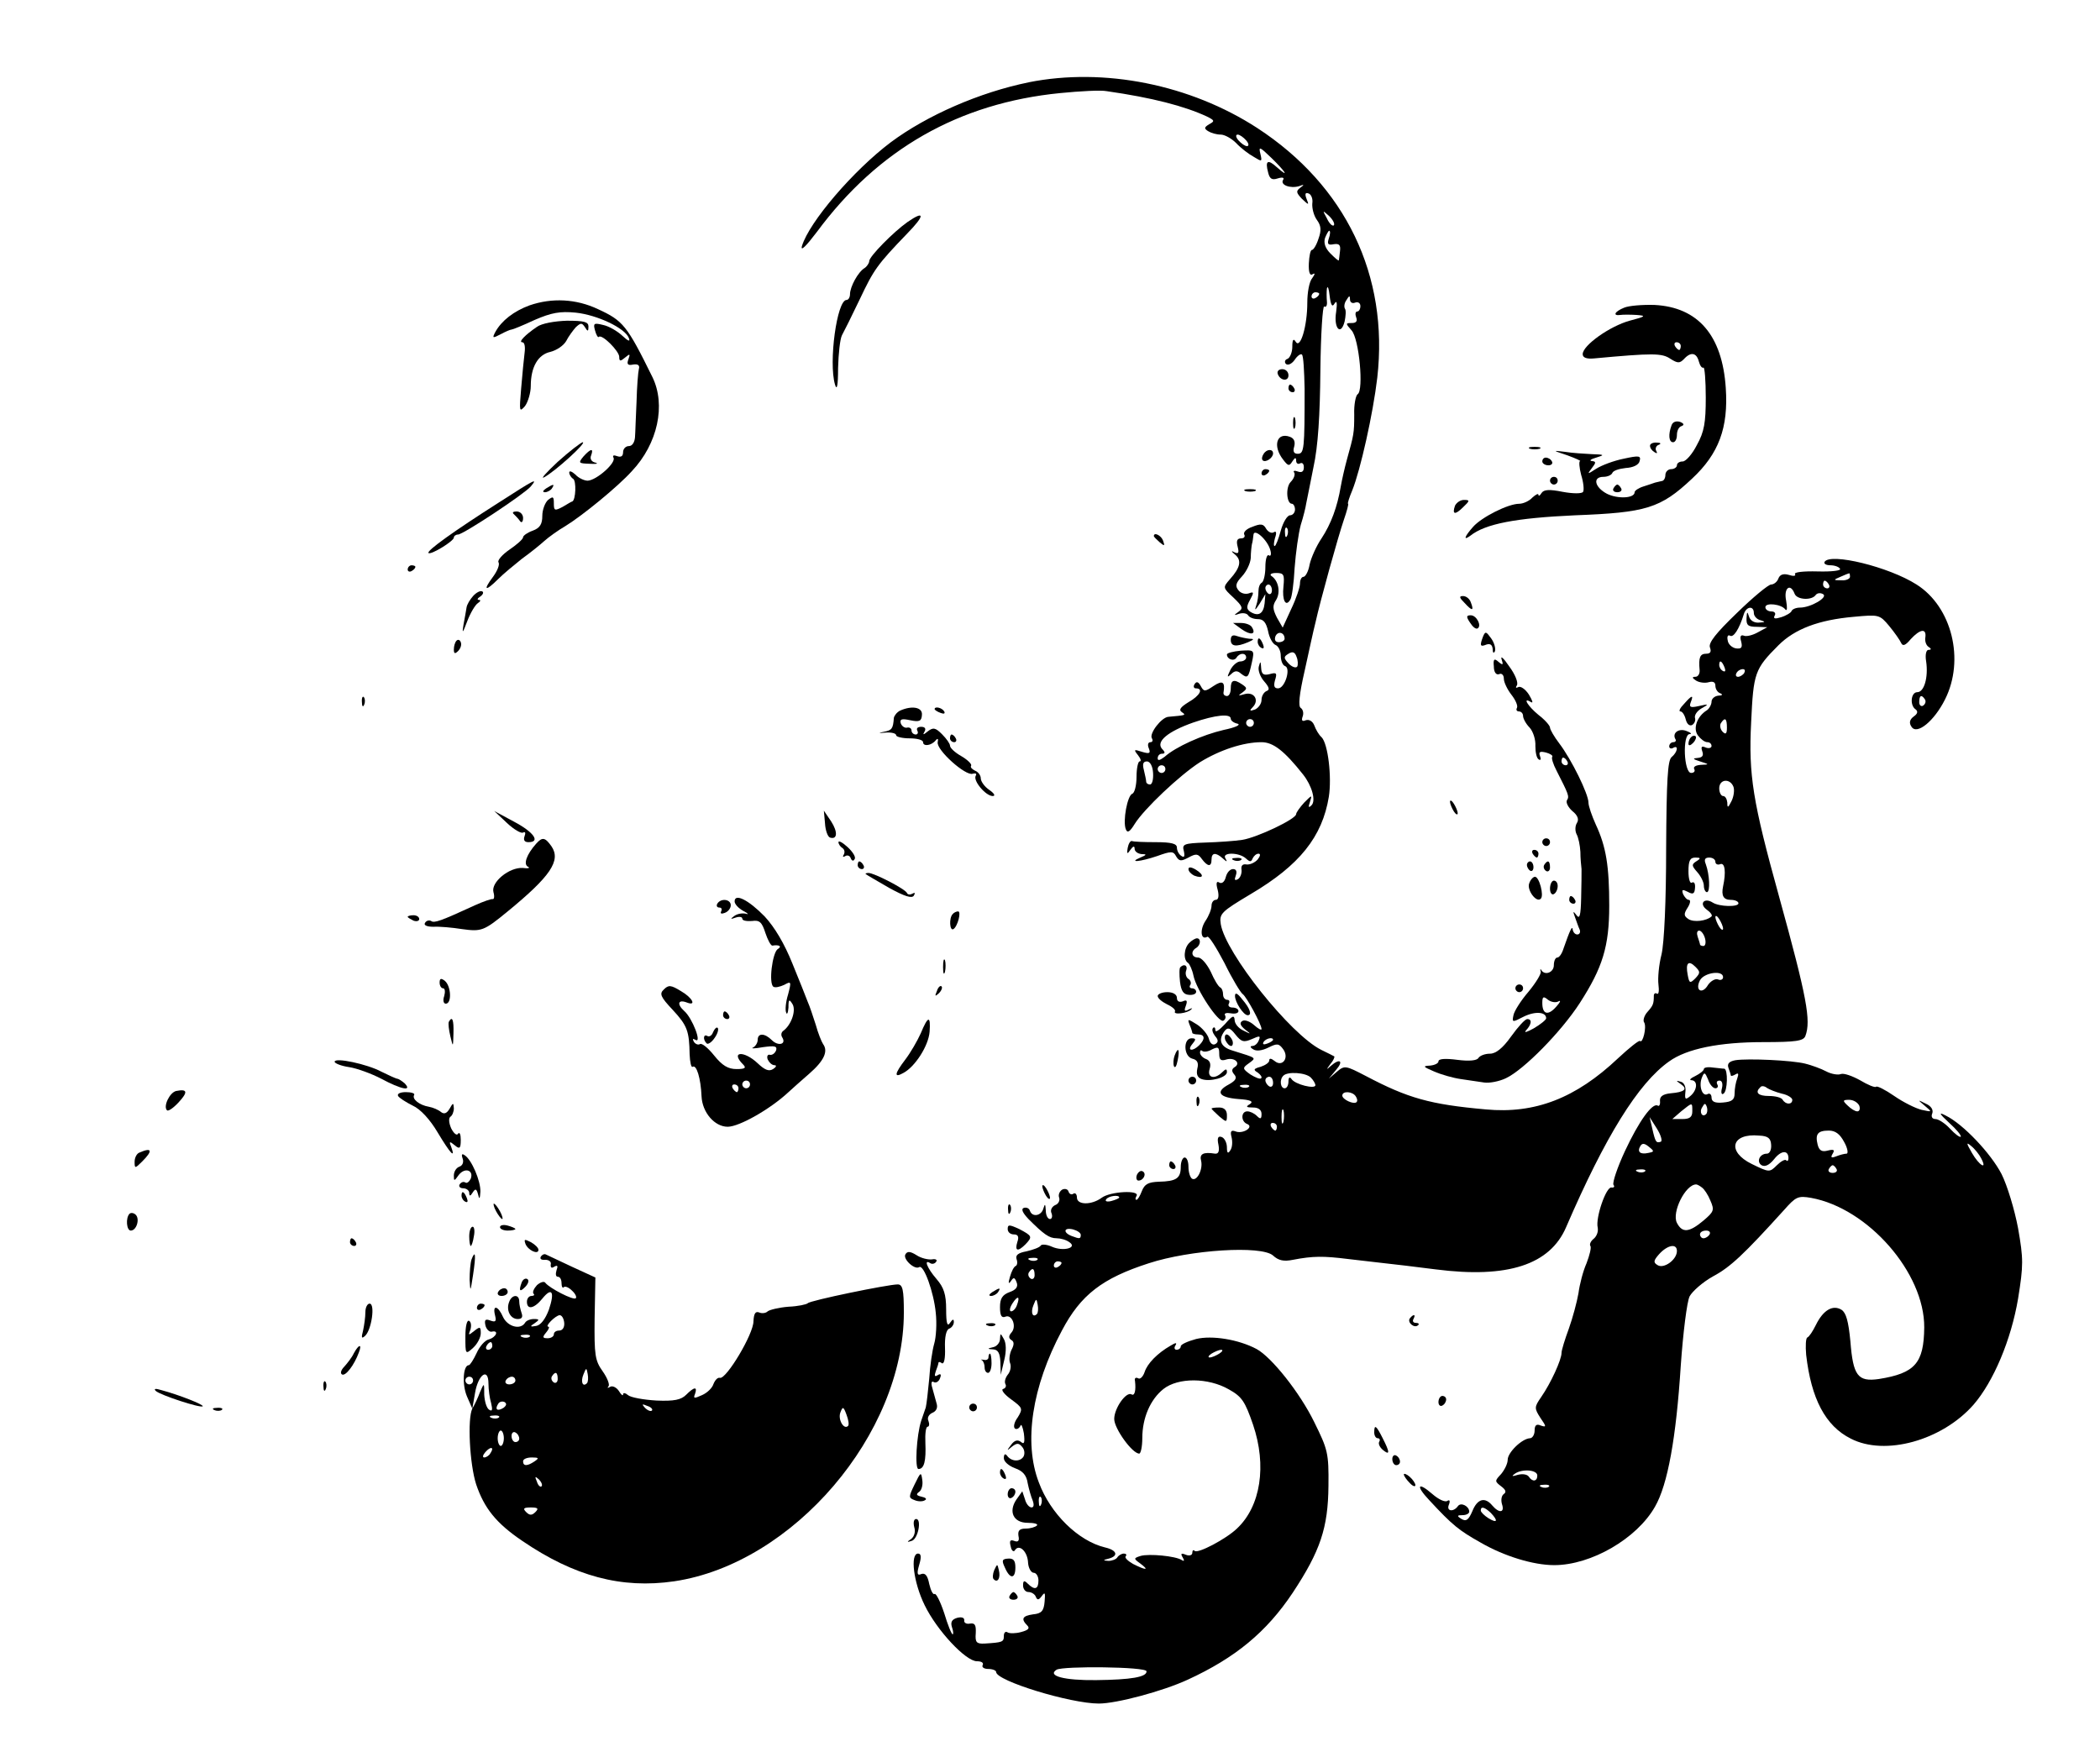 <?xml version="1.0" standalone="no"?>
<!DOCTYPE svg PUBLIC "-//W3C//DTD SVG 20010904//EN"
 "http://www.w3.org/TR/2001/REC-SVG-20010904/DTD/svg10.dtd">
<svg version="1.0" xmlns="http://www.w3.org/2000/svg"
 width="546pt" height="457pt" viewBox="0 0 546 457"
 preserveAspectRatio="xMidYMid meet">

<g transform="translate(0,457) scale(0.1,-0.1)"
fill="#000000" stroke="none">
<path d="M2675 4356 c-128 -26 -265 -86 -359 -156 -97 -73 -212 -207 -231
-270 -4 -15 11 0 39 37 159 215 369 335 633 361 51 5 105 8 120 5 119 -17 203
-39 261 -66 20 -10 21 -12 6 -20 -13 -8 -14 -11 -3 -18 8 -5 22 -9 33 -9 10 0
28 -10 40 -22 12 -13 33 -29 46 -36 21 -13 22 -13 17 8 -5 20 -2 19 29 -11 36
-35 48 -54 14 -24 -24 22 -31 17 -23 -13 4 -17 10 -21 25 -16 13 4 18 2 14 -4
-8 -13 19 -23 42 -16 13 5 14 4 3 -4 -12 -9 -11 -13 4 -29 18 -17 19 -17 12 0
-5 13 -3 17 5 14 7 -2 12 -14 10 -26 -1 -13 4 -32 12 -43 11 -15 12 -27 4 -49
-5 -16 -13 -29 -17 -29 -4 0 -7 -16 -8 -35 -1 -24 3 -33 10 -28 7 4 6 0 -1
-10 -8 -9 -13 -38 -13 -64 0 -61 -18 -121 -30 -102 -6 10 -9 6 -9 -13 0 -14
-6 -28 -12 -31 -7 -2 -9 -8 -5 -13 5 -5 15 -1 23 10 7 11 16 17 19 14 4 -3 6
-43 7 -89 0 -157 -1 -169 -18 -169 -10 0 -13 6 -9 19 3 12 0 21 -11 25 -34 13
-46 -23 -18 -59 13 -17 16 -18 24 -5 7 11 10 11 10 2 0 -7 5 -10 10 -7 6 3 10
-1 10 -10 0 -11 -5 -15 -16 -11 -8 3 -13 2 -9 -3 3 -5 -1 -16 -9 -24 -14 -14
-11 -57 3 -57 4 0 8 -7 8 -15 0 -8 -6 -15 -13 -15 -7 0 -18 -18 -24 -40 -6
-22 -13 -40 -16 -40 -3 0 -2 10 1 21 5 14 3 19 -3 15 -6 -4 -15 1 -20 9 -7 13
-14 14 -36 5 -15 -5 -24 -14 -21 -20 3 -5 0 -10 -8 -10 -11 0 -13 -7 -9 -22 4
-16 2 -19 -9 -14 -8 5 -8 2 2 -6 18 -15 14 -34 -13 -64 -19 -22 -19 -22 9 -48
24 -23 26 -28 13 -37 -13 -9 -12 -10 2 -5 10 3 20 1 23 -4 4 -6 15 -10 26 -10
14 0 21 -9 26 -31 3 -17 12 -33 19 -36 8 -3 14 -16 14 -28 0 -13 5 -25 11 -27
16 -5 0 -58 -18 -58 -10 0 -12 6 -8 21 6 19 4 21 -14 16 -16 -4 -21 0 -22 16
-1 18 -2 19 -6 4 -3 -10 4 -28 14 -39 13 -15 15 -22 6 -25 -7 -3 -13 -13 -13
-23 0 -10 -8 -21 -17 -25 -14 -5 -15 -3 -6 6 18 18 4 41 -21 34 -17 -5 -18 -4
-6 4 13 10 13 12 0 21 -22 15 -30 12 -30 -10 0 -11 -4 -20 -10 -20 -5 0 -9 3
-9 8 5 29 -2 34 -26 18 -22 -15 -25 -15 -33 0 -6 11 -11 13 -16 5 -4 -6 -2
-11 3 -11 21 0 11 -19 -19 -36 -21 -13 -26 -20 -17 -26 12 -8 9 -8 -35 -12
-18 -1 -51 -44 -43 -56 3 -5 2 -10 -4 -10 -6 0 -8 -7 -4 -16 5 -13 2 -15 -18
-9 -21 7 -22 6 -10 -9 7 -9 9 -16 4 -16 -4 0 -8 -18 -8 -40 0 -22 -5 -42 -11
-44 -13 -5 -25 -71 -17 -92 4 -11 10 -8 23 13 24 39 117 127 170 161 52 32
113 52 160 52 30 0 59 -22 108 -84 23 -29 34 -68 22 -80 -8 -8 -9 -5 -4 9 6
19 5 18 -15 -2 -11 -12 -21 -26 -21 -30 0 -13 -102 -61 -140 -67 -19 -3 -63
-6 -96 -7 -56 -2 -61 -4 -56 -22 3 -14 1 -18 -6 -13 -7 4 -12 14 -12 22 0 10
-14 14 -55 14 -30 0 -58 1 -62 3 -4 1 -9 -7 -11 -18 -3 -16 -1 -17 7 -5 7 10
11 11 11 3 0 -7 8 -13 18 -14 14 0 14 -2 -3 -9 -33 -14 0 -11 44 4 36 13 42
13 49 -1 8 -13 13 -13 32 -3 20 11 25 10 35 -4 15 -20 25 -21 25 -1 0 18 11
19 29 3 11 -10 13 -10 7 0 -10 16 35 16 53 0 11 -10 14 -10 18 0 3 6 9 12 15
12 6 0 5 -6 -2 -15 -7 -8 -20 -14 -29 -13 -10 2 -15 -3 -13 -14 1 -9 -3 -20
-9 -24 -9 -5 -10 -2 -6 9 4 11 1 17 -7 17 -8 0 -16 -9 -19 -21 -3 -12 -10 -18
-17 -14 -7 5 -9 -2 -4 -19 4 -16 2 -26 -5 -26 -6 0 -11 -7 -11 -15 0 -9 -7
-27 -16 -40 -15 -23 -12 -51 5 -41 4 3 24 -29 45 -69 20 -41 42 -77 47 -80 10
-7 49 -79 49 -91 0 -4 -9 1 -19 10 -11 10 -25 15 -31 11 -8 -5 -5 -12 7 -22
17 -13 16 -13 -4 -3 -13 6 -23 18 -23 28 -1 13 -6 11 -25 -11 -14 -15 -25 -23
-25 -16 0 7 -3 9 -6 6 -4 -4 -1 -13 5 -21 9 -10 9 -16 1 -21 -7 -4 -14 2 -17
14 -3 11 -17 28 -31 37 -24 15 -25 15 -19 -1 4 -9 7 -19 7 -21 0 -2 7 -4 15
-4 18 0 19 -12 3 -28 -17 -17 -33 -15 -18 3 10 12 10 15 -2 15 -22 0 -21 -47
2 -53 13 -3 17 -11 13 -26 -3 -14 0 -23 11 -27 22 -8 66 4 66 18 0 9 -3 9 -12
0 -20 -20 -40 -15 -33 8 4 13 1 22 -9 26 -9 3 -16 11 -16 17 0 6 3 7 6 4 4 -3
15 -2 25 4 16 8 19 6 19 -11 0 -16 4 -20 19 -15 21 6 38 -10 21 -20 -8 -5 -8
-11 -1 -19 8 -9 4 -16 -14 -26 -36 -19 -26 -34 25 -38 31 -2 40 -6 30 -13 -12
-7 -10 -9 8 -9 14 0 22 -6 22 -17 0 -13 -3 -14 -12 -5 -7 7 -18 12 -25 12 -17
0 -17 -27 0 -33 18 -8 -12 -27 -31 -19 -11 4 -14 0 -10 -15 3 -12 2 -27 -3
-34 -6 -10 -9 -8 -9 7 0 12 -6 24 -13 27 -10 4 -13 -2 -9 -20 3 -17 0 -24 -9
-23 -31 5 -41 -1 -36 -19 5 -22 -11 -54 -24 -46 -5 4 -9 17 -9 31 0 13 -4 24
-10 24 -5 0 -10 -11 -10 -24 0 -30 -11 -38 -57 -39 -27 -1 -37 -6 -44 -24 -5
-13 -11 -23 -14 -23 -4 0 -3 5 0 10 10 16 -69 12 -91 -5 -26 -19 -64 -19 -64
1 0 8 -4 13 -9 10 -5 -4 -11 -1 -13 6 -2 6 -10 8 -17 4 -7 -5 -10 -14 -7 -21
2 -7 -2 -16 -11 -19 -8 -4 -13 -13 -9 -21 3 -8 1 -15 -4 -15 -6 0 -11 10 -11
23 -1 16 -2 18 -6 5 -5 -20 -29 -24 -35 -7 -2 7 -9 10 -16 8 -8 -3 -3 -13 12
-29 40 -40 54 -50 73 -50 10 0 25 -4 33 -10 23 -15 -16 -25 -45 -12 -13 6 -27
7 -29 3 -3 -5 -20 -11 -37 -15 -22 -4 -29 -10 -26 -20 3 -8 2 -16 -2 -18 -5
-2 -11 -14 -15 -28 -5 -17 -4 -20 2 -12 7 11 10 11 15 -2 5 -12 -1 -20 -18
-26 -19 -7 -25 -17 -25 -39 0 -22 4 -29 14 -25 17 7 30 -25 16 -41 -8 -9 -8
-15 0 -20 7 -4 7 -12 0 -25 -5 -10 -7 -26 -4 -34 4 -9 1 -23 -6 -31 -6 -8 -9
-18 -6 -24 3 -5 1 -11 -6 -13 -6 -2 3 -14 21 -27 30 -22 31 -24 17 -47 -9 -12
-12 -25 -7 -29 5 -3 11 1 14 7 2 7 6 -2 9 -19 3 -24 1 -30 -7 -23 -9 7 -17 5
-26 -7 -12 -16 -12 -17 2 -5 13 10 18 10 27 -1 6 -7 7 -18 3 -25 -9 -14 -32
-13 -43 3 -5 6 -8 3 -8 -7 0 -9 13 -20 29 -26 20 -7 30 -18 33 -39 3 -15 9
-36 13 -45 4 -11 3 -18 -3 -18 -6 0 -14 9 -17 21 l-7 21 -15 -21 c-22 -32 -8
-61 29 -61 17 0 28 -3 24 -7 -4 -4 -17 -8 -29 -8 -16 0 -21 -5 -19 -19 3 -13
-1 -17 -11 -13 -11 4 -13 0 -9 -15 2 -11 8 -15 11 -9 11 17 33 -4 34 -33 1
-14 8 -26 15 -26 6 0 12 -9 12 -20 0 -23 -10 -26 -28 -8 -9 9 -12 8 -12 -5 0
-9 6 -17 14 -17 8 0 17 -6 19 -12 4 -10 8 -9 16 2 8 11 9 8 7 -15 -2 -24 -8
-31 -30 -33 -28 -4 -32 -12 -15 -29 7 -7 3 -12 -16 -17 -14 -4 -30 -4 -35 -1
-6 4 -10 -1 -10 -9 0 -16 -3 -17 -50 -20 -21 -1 -25 3 -23 27 1 21 -2 27 -15
25 -9 -2 -16 2 -15 8 1 7 -6 10 -18 7 -14 -4 -18 -11 -14 -24 4 -11 4 -19 2
-19 -3 0 -13 25 -22 55 -10 30 -21 52 -25 50 -4 -3 -10 9 -14 26 -4 21 -10 29
-20 26 -11 -5 -13 0 -6 24 6 20 5 29 -3 29 -21 0 -12 -75 17 -134 32 -66 107
-146 136 -146 12 0 18 -4 15 -10 -3 -5 3 -10 14 -10 12 0 21 -4 21 -8 0 -23
193 -82 267 -82 46 0 166 32 231 62 124 57 205 124 273 226 72 109 92 169 93
278 1 86 -2 95 -37 166 -37 76 -111 169 -150 190 -47 25 -116 36 -157 26 -22
-6 -40 -14 -40 -19 0 -5 -5 -9 -11 -9 -5 0 -7 5 -3 11 5 8 1 8 -12 0 -35 -20
-61 -47 -68 -69 -4 -12 -12 -20 -17 -16 -6 3 -10 0 -8 -7 3 -25 -1 -40 -9 -35
-14 8 -45 -36 -45 -64 0 -25 47 -90 65 -90 4 0 8 18 8 40 0 53 21 101 55 128
38 30 116 30 170 -1 34 -19 42 -31 63 -92 36 -106 20 -212 -42 -270 -28 -27
-102 -66 -110 -58 -3 4 -6 1 -6 -5 0 -6 -7 -9 -17 -5 -12 5 -14 3 -8 -7 5 -8
4 -11 -2 -7 -17 11 -86 17 -107 11 -19 -6 -19 -7 -1 -20 24 -18 15 -18 -19 -1
-14 8 -23 17 -19 20 3 4 1 7 -5 7 -6 0 -14 -5 -17 -10 -3 -5 -14 -9 -23 -9
-15 1 -15 2 1 6 26 7 21 22 -10 29 -70 17 -142 88 -172 169 -40 104 -18 249
60 395 49 93 105 136 226 175 107 35 293 47 323 20 14 -13 28 -16 52 -11 52
10 79 10 143 2 33 -4 76 -9 95 -11 19 -2 79 -9 133 -16 187 -24 297 12 339
110 101 234 187 374 268 431 46 33 131 50 244 50 86 0 105 3 110 16 15 40 4
100 -68 361 -69 249 -80 317 -73 455 6 128 9 138 71 200 42 42 104 66 196 74
65 6 67 6 92 -24 14 -17 28 -37 31 -44 4 -9 11 -7 25 10 24 26 41 29 38 5 -2
-10 2 -21 8 -25 8 -5 8 -8 0 -8 -6 0 -9 -13 -6 -30 6 -41 -5 -80 -23 -80 -17
0 -20 -35 -4 -45 6 -5 5 -11 -5 -18 -11 -8 -13 -17 -6 -27 14 -22 59 15 87 71
52 103 18 241 -74 299 -72 46 -224 83 -239 59 -3 -5 4 -9 15 -9 11 0 22 -4 25
-9 4 -5 -22 -8 -58 -7 -38 1 -62 -2 -59 -7 3 -5 -4 -6 -16 -2 -14 4 -23 1 -27
-9 -3 -9 -12 -16 -19 -16 -7 0 -47 -33 -89 -74 -54 -52 -75 -78 -70 -90 4 -11
1 -16 -10 -16 -16 0 -20 -10 -17 -42 1 -10 -4 -18 -11 -18 -9 0 -9 -3 2 -10 8
-5 23 -7 33 -4 11 3 17 0 17 -9 0 -9 6 -18 13 -20 7 -3 5 -6 -5 -6 -10 -1 -18
-8 -18 -16 0 -7 -6 -18 -12 -22 -26 -16 -37 -48 -23 -66 7 -9 17 -17 24 -17 6
0 11 -4 11 -10 0 -5 -7 -7 -15 -4 -11 5 -13 2 -9 -10 4 -11 0 -16 -12 -17 -14
-1 -13 -3 6 -9 25 -8 25 -8 2 -9 -13 -1 -20 -5 -17 -11 3 -5 0 -10 -8 -10 -19
0 -23 100 -4 101 7 0 3 4 -8 8 -20 8 -38 -5 -29 -21 3 -4 0 -8 -5 -8 -6 0 -11
-5 -11 -11 0 -5 5 -7 10 -4 15 9 12 -11 -4 -24 -10 -9 -13 -59 -14 -238 0
-136 -5 -245 -12 -275 -7 -27 -10 -62 -8 -78 2 -16 1 -27 -4 -24 -4 3 -8 0 -8
-5 0 -22 -2 -26 -17 -43 -8 -9 -12 -22 -8 -27 7 -12 -4 -56 -11 -48 -3 2 -28
-18 -57 -45 -110 -104 -216 -145 -344 -133 -145 13 -202 29 -312 87 -52 27
-55 28 -75 11 l-21 -18 19 23 c20 23 10 31 -14 10 -12 -11 -12 -10 -1 5 8 9
12 19 10 20 -2 1 -17 9 -34 17 -80 40 -249 252 -261 327 -4 27 1 32 78 78 127
75 186 149 203 253 8 51 -2 138 -19 155 -7 6 -15 20 -19 31 -4 10 -13 16 -22
13 -9 -4 -12 -1 -8 10 3 8 1 18 -5 22 -7 4 -4 35 10 96 11 50 23 106 28 125
13 59 59 224 74 268 8 23 13 42 11 42 -2 0 3 16 11 35 21 52 54 199 65 293 30
265 -82 499 -312 649 -174 113 -398 158 -594 119z m565 -151 c7 -8 8 -15 2
-15 -5 0 -15 7 -22 15 -7 8 -8 15 -2 15 5 0 15 -7 22 -15z m228 -221 c-4 -3
-12 5 -18 18 -12 22 -12 22 6 6 10 -10 15 -20 12 -24z m-13 -34 c-5 -15 -2
-18 13 -15 14 2 18 -2 16 -18 -1 -12 -3 -23 -3 -24 -1 -2 -10 6 -22 18 -13 13
-18 27 -14 40 4 10 9 19 11 19 3 0 3 -9 -1 -20z m15 -169 c6 9 7 1 4 -22 -7
-42 12 -64 22 -25 3 14 4 29 1 33 -3 5 -2 15 4 23 7 12 9 12 9 1 0 -7 6 -11
13 -8 8 3 14 -1 14 -9 0 -8 -4 -14 -8 -14 -5 0 -6 -7 -3 -15 4 -10 0 -15 -11
-15 -17 0 -17 -1 -1 -19 20 -22 32 -156 16 -166 -5 -3 -10 -27 -9 -53 0 -49
-1 -52 -19 -117 -6 -22 -13 -53 -16 -70 -9 -53 -25 -97 -50 -135 -13 -19 -27
-50 -31 -68 -3 -18 -11 -32 -16 -32 -5 0 -9 -8 -9 -17 0 -10 -10 -40 -23 -67
l-22 -48 -15 26 c-11 22 -12 31 -2 46 12 20 6 50 -12 62 -6 4 -1 8 12 8 20 0
22 -4 19 -35 -4 -36 6 -55 18 -34 4 6 9 43 11 82 3 40 10 90 16 112 7 22 13
47 14 55 2 8 10 51 19 95 12 54 17 136 18 252 1 94 6 169 10 166 5 -3 8 3 7
13 -1 11 -1 26 0 34 2 8 5 0 7 -19 3 -25 7 -31 13 -20z m-40 25 c0 -3 -4 -8
-10 -11 -5 -3 -10 -1 -10 4 0 6 5 11 10 11 6 0 10 -2 10 -4z m-83 -628 c-3 -8
-6 -5 -6 6 -1 11 2 17 5 13 3 -3 4 -12 1 -19z m-44 -39 c3 -10 1 -17 -4 -13
-5 3 -9 -11 -9 -30 0 -19 -4 -37 -9 -41 -6 -3 -9 -13 -9 -23 0 -9 -2 -26 -6
-37 -5 -14 -2 -12 9 5 l15 25 -2 -24 c-3 -27 -16 -35 -37 -22 -10 7 -11 13 -1
31 11 20 10 22 -3 17 -9 -3 -21 0 -27 8 -9 11 -7 19 9 36 12 13 22 34 23 48 0
14 2 31 3 36 2 6 3 16 4 24 1 19 37 -13 44 -40z m1507 -69 c0 -5 -10 -10 -22
-9 -22 0 -22 1 -3 9 11 5 21 9 23 9 1 1 2 -3 2 -9z m-55 -20 c3 -5 1 -10 -4
-10 -6 0 -11 5 -11 10 0 6 2 10 4 10 3 0 8 -4 11 -10z m-1448 -15 c0 -8 -4
-12 -9 -9 -4 3 -8 9 -8 15 0 5 4 9 8 9 5 0 9 -7 9 -15z m1359 -9 c6 -16 45
-18 55 -3 4 5 12 6 19 2 14 -8 -32 -35 -60 -35 -10 0 -20 -4 -22 -9 -1 -4 -14
-12 -27 -16 -16 -5 -21 -4 -17 4 4 6 0 11 -8 11 -9 0 -16 5 -16 11 0 13 42 8
52 -6 5 -5 5 5 2 23 -7 33 11 47 22 18z m-106 -50 c0 -8 8 -17 18 -19 13 -4
12 -5 -5 -6 -13 -1 -23 6 -26 17 -4 13 -5 11 -6 -5 -1 -19 4 -23 27 -23 l27
-1 -24 -13 c-14 -8 -31 -12 -37 -9 -8 3 -11 -2 -7 -15 4 -16 1 -20 -14 -18
-10 2 -20 11 -21 21 -2 9 0 15 6 12 9 -6 24 17 36 56 6 20 26 23 26 3z m-1220
-67 c0 -5 -7 -9 -15 -9 -9 0 -12 6 -9 15 6 15 24 11 24 -6z m33 -72 c-3 -5
-13 -2 -22 7 -14 15 -14 18 -1 26 11 7 17 4 21 -8 4 -9 4 -21 2 -25z m1111 -3
c3 -8 2 -12 -4 -9 -6 3 -10 10 -10 16 0 14 7 11 14 -7z m51 -14 c-3 -5 -11
-10 -16 -10 -6 0 -7 5 -4 10 3 6 11 10 16 10 6 0 7 -4 4 -10z m470 -69 c3 -5
1 -12 -5 -16 -5 -3 -10 1 -10 9 0 18 6 21 15 7z m-1805 -50 c0 -5 8 -11 18
-13 9 -3 -7 -10 -36 -16 -56 -13 -125 -44 -154 -70 -12 -9 -18 -11 -18 -4 0 7
5 12 11 12 9 0 9 4 0 13 -16 19 16 45 81 68 58 20 98 24 98 10z m60 -11 c0 -5
-4 -10 -10 -10 -5 0 -10 5 -10 10 0 6 5 10 10 10 6 0 10 -4 10 -10z m1230 -12
c0 -16 -3 -19 -11 -11 -6 6 -8 16 -5 22 11 17 16 13 16 -11z m-1492 -118 c1
-16 -2 -30 -8 -30 -5 0 -10 3 -10 8 0 4 -3 17 -6 30 -4 15 -2 22 8 22 8 0 15
-12 16 -30z m32 10 c0 -5 -4 -10 -10 -10 -5 0 -10 5 -10 10 0 6 5 10 10 10 6
0 10 -4 10 -10z m1477 -46 c3 -8 1 -25 -5 -37 -9 -18 -11 -19 -11 -4 -1 9 -5
17 -11 17 -5 0 -10 9 -10 20 0 24 28 27 37 4z m-97 -194 c-12 -8 -12 -11 3
-28 9 -10 17 -26 17 -35 0 -9 4 -17 8 -17 9 0 7 46 -3 73 -5 12 -2 17 9 17 9
0 16 -5 16 -11 0 -6 6 -9 13 -6 12 4 15 -21 7 -58 -5 -24 1 -35 20 -35 11 0
20 -4 20 -9 0 -10 -50 -9 -67 2 -22 14 -36 -3 -16 -18 10 -7 16 -15 13 -18
-13 -12 -46 -16 -60 -7 -12 8 -13 13 -2 30 7 11 8 20 3 20 -5 0 -11 7 -15 15
-4 12 -2 13 12 6 14 -8 18 -5 19 10 1 11 -2 17 -8 14 -5 -4 -9 10 -9 29 0 28
4 36 18 36 14 0 15 -2 2 -10z m70 -175 c0 -5 -5 -3 -10 5 -5 8 -10 20 -10 25
0 6 5 3 10 -5 5 -8 10 -19 10 -25z m-47 -25 c3 -11 1 -20 -4 -20 -5 0 -9 2 -9
4 0 2 -3 11 -6 20 -3 9 -2 16 4 16 5 0 12 -9 15 -20z m-25 -104 c-14 -14 -16
-13 -20 9 -6 31 2 39 20 21 13 -13 13 -16 0 -30z m72 3 c0 -6 -6 -9 -13 -6 -7
3 -19 -4 -26 -14 -15 -26 -35 -15 -21 12 11 20 60 27 60 8z m-1225 -161 c20 9
23 9 18 -3 -3 -8 -10 -15 -17 -15 -6 0 -6 -4 3 -9 8 -5 23 -3 39 5 22 11 27
11 38 -4 17 -23 -2 -48 -22 -31 -9 7 -14 8 -14 1 0 -5 -10 -12 -22 -16 -19 -5
-20 -8 -8 -15 8 -6 12 -12 9 -15 -3 -3 -15 2 -28 10 -21 15 -21 17 -4 29 20
15 22 13 -42 33 -31 9 -39 27 -21 51 8 10 14 9 28 -9 16 -20 22 -21 43 -12z
m55 -2 c0 -2 -7 -7 -16 -10 -8 -3 -12 -2 -9 4 6 10 25 14 25 6z m98 -98 c7 -7
12 -16 12 -20 0 -11 -53 2 -62 16 -5 7 -8 4 -8 -6 0 -10 -4 -18 -10 -18 -11 0
-14 23 -3 33 11 11 58 8 71 -5z m-98 -14 c0 -8 -4 -12 -10 -9 -5 3 -10 10 -10
16 0 5 5 9 10 9 6 0 10 -7 10 -16z m-63 -10 c-3 -3 -12 -4 -19 -1 -8 3 -5 6 6
6 11 1 17 -2 13 -5z m278 -25 c4 -6 5 -12 2 -15 -7 -7 -37 7 -37 17 0 13 27
11 35 -2z m-188 -66 c-3 -10 -5 -4 -5 12 0 17 2 24 5 18 2 -7 2 -21 0 -30z
m-17 -13 c0 -5 -2 -10 -4 -10 -3 0 -8 5 -11 10 -3 6 -1 10 4 10 6 0 11 -4 11
-10z m-410 -184 c0 -2 -9 -6 -20 -9 -11 -3 -18 -1 -14 4 5 9 34 13 34 5z
m-100 -97 c0 -11 -3 -11 -24 -3 -23 9 -20 23 4 17 11 -3 20 -9 20 -14z m-113
-65 c-3 -3 -12 -4 -19 -1 -8 3 -5 6 6 6 11 1 17 -2 13 -5z m63 -8 c0 -3 -4 -8
-10 -11 -5 -3 -10 -1 -10 4 0 6 5 11 10 11 6 0 10 -2 10 -4z m-70 -32 c0 -8
-5 -12 -10 -9 -6 4 -8 11 -5 16 9 14 15 11 15 -7z m-46 -78 c-3 -9 -10 -16
-15 -16 -5 0 -4 9 3 20 14 22 21 20 12 -4z m52 -23 c-11 -11 -17 4 -9 23 7 18
8 18 11 1 2 -10 1 -21 -2 -24z m474 -103 c-8 -5 -19 -10 -25 -10 -5 0 -3 5 5
10 8 5 20 10 25 10 6 0 3 -5 -5 -10z m-463 -392 c-3 -8 -6 -5 -6 6 -1 11 2 17
5 13 3 -3 4 -12 1 -19z m274 -434 c1 -15 -40 -22 -131 -23 -83 -1 -128 11
-103 27 16 10 233 8 234 -4z"/>
<path d="M3186 1865 c4 -8 10 -15 15 -15 4 0 6 7 3 15 -4 8 -10 15 -15 15 -4
0 -6 -7 -3 -15z"/>
<path d="M2360 3993 c-37 -26 -100 -90 -100 -102 0 -5 -6 -14 -12 -18 -17 -10
-38 -49 -38 -68 0 -8 -4 -15 -9 -15 -25 0 -47 -162 -30 -220 5 -17 8 -3 8 43
1 37 5 75 10 85 5 9 26 51 46 93 37 78 45 90 124 172 46 47 46 61 1 30z"/>
<path d="M1377 3776 c-41 -15 -73 -40 -89 -69 -9 -17 -7 -17 14 -6 13 7 25 12
28 12 3 0 30 11 60 25 44 19 66 23 107 19 56 -6 128 -40 138 -66 4 -10 -1 -9
-17 6 -13 12 -35 25 -50 28 -24 6 -26 4 -21 -14 3 -12 8 -20 10 -17 8 8 53
-37 53 -52 0 -12 3 -12 15 -2 13 11 14 10 9 -4 -5 -13 -2 -17 12 -14 13 2 18
-2 15 -12 -2 -8 -5 -46 -6 -85 -2 -38 -3 -80 -4 -92 -1 -13 -7 -23 -16 -23 -8
0 -15 -7 -15 -16 0 -10 -5 -14 -16 -10 -8 3 -12 2 -9 -4 8 -13 -44 -59 -67
-60 -9 0 -24 7 -32 16 -9 8 -16 11 -16 5 0 -5 5 -13 10 -16 9 -5 7 -55 -2 -59
-2 0 -13 -7 -25 -14 -21 -11 -23 -10 -23 9 0 18 -2 19 -15 9 -8 -7 -15 -26
-15 -41 0 -22 -6 -32 -25 -39 -14 -5 -25 -13 -25 -17 0 -5 -16 -19 -35 -32
-19 -13 -32 -28 -29 -33 4 -6 -3 -23 -15 -39 -26 -35 -19 -38 14 -5 14 14 42
37 62 53 21 15 47 36 58 46 11 10 36 28 55 39 44 27 136 102 173 143 67 71 89
172 53 245 -66 134 -76 146 -141 176 -57 27 -120 30 -178 10z"/>
<path d="M4223 3770 c-25 -10 -31 -22 -10 -19 6 1 26 1 42 0 26 -2 24 -4 -18
-15 -51 -14 -122 -64 -122 -87 0 -9 10 -13 30 -11 152 14 176 14 198 -1 19
-12 24 -12 35 -1 18 20 33 17 39 -6 3 -11 8 -18 12 -16 3 2 6 -33 6 -78 0 -65
-4 -89 -23 -123 -12 -24 -29 -43 -37 -43 -8 0 -15 -4 -15 -10 0 -5 -7 -10 -15
-10 -8 0 -15 -7 -15 -15 0 -8 -4 -16 -10 -16 -5 -1 -13 -3 -17 -4 -5 -2 -18
-6 -30 -10 -13 -4 -23 -11 -23 -15 0 -16 -44 -18 -72 -4 -32 17 -38 44 -9 44
11 0 21 5 23 10 2 6 17 11 35 13 19 1 34 8 36 18 4 14 -1 15 -42 6 -25 -5 -57
-17 -71 -26 -23 -15 -24 -15 -11 2 11 14 11 17 0 18 -8 1 -3 5 11 9 23 7 22 8
-11 9 -20 1 -52 3 -70 6 -33 4 -33 4 6 -9 22 -8 37 -15 33 -15 -3 -1 -2 -17 3
-36 6 -19 8 -39 5 -44 -3 -5 -26 -5 -53 0 -35 7 -49 6 -55 -3 -4 -7 -8 -9 -8
-5 0 5 -7 1 -16 -7 -8 -9 -24 -16 -34 -16 -29 0 -98 -35 -120 -60 -23 -26 -26
-37 -7 -23 39 31 118 46 272 53 185 7 222 18 304 95 70 65 95 133 88 236 -9
137 -72 210 -185 216 -32 1 -67 -2 -79 -7z m147 -100 c0 -5 -2 -10 -4 -10 -3
0 -8 5 -11 10 -3 6 -1 10 4 10 6 0 11 -4 11 -10z"/>
<path d="M1396 3720 c-31 -21 -49 -40 -38 -40 6 0 8 -12 6 -27 -2 -16 -6 -57
-9 -93 -5 -60 -5 -63 10 -46 8 11 15 35 15 52 0 50 19 82 51 89 16 4 34 16 41
28 6 12 18 28 25 36 13 12 16 12 24 0 7 -12 9 -11 9 2 0 12 -11 15 -56 15 -32
-1 -66 -7 -78 -16z"/>
<path d="M3322 3598 c6 -18 28 -21 28 -4 0 9 -7 16 -16 16 -9 0 -14 -5 -12
-12z"/>
<path d="M3350 3560 c0 -5 5 -10 11 -10 5 0 7 5 4 10 -3 6 -8 10 -11 10 -2 0
-4 -4 -4 -10z"/>
<path d="M3362 3470 c0 -14 2 -19 5 -12 2 6 2 18 0 25 -3 6 -5 1 -5 -13z"/>
<path d="M4346 3464 c-9 -24 -7 -44 4 -44 6 0 10 9 10 19 0 11 5 21 12 23 8 3
6 7 -4 11 -10 3 -19 0 -22 -9z"/>
<path d="M1450 3369 c-30 -28 -46 -46 -35 -40 28 15 112 91 100 91 -5 -1 -35
-24 -65 -51z"/>
<path d="M4290 3411 c0 -6 5 -13 12 -17 6 -4 8 -3 4 4 -3 5 0 13 6 15 8 3 6 6
-4 6 -10 1 -18 -3 -18 -8z"/>
<path d="M3978 3403 c6 -2 18 -2 25 0 6 3 1 5 -13 5 -14 0 -19 -2 -12 -5z"/>
<path d="M1517 3383 c-14 -17 -13 -18 16 -19 18 -1 24 0 15 3 -10 2 -15 10
-11 19 7 19 -1 18 -20 -3z"/>
<path d="M3285 3389 c-4 -6 -5 -13 -2 -16 7 -7 27 6 27 18 0 12 -17 12 -25 -2z"/>
<path d="M4010 3370 c0 -5 7 -10 16 -10 8 0 12 5 9 10 -3 6 -10 10 -16 10 -5
0 -9 -4 -9 -10z"/>
<path d="M3280 3339 c0 -5 5 -7 10 -4 6 3 10 8 10 11 0 2 -4 4 -10 4 -5 0 -10
-5 -10 -11z"/>
<path d="M4030 3320 c0 -5 5 -10 10 -10 6 0 10 5 10 10 0 6 -4 10 -10 10 -5 0
-10 -4 -10 -10z"/>
<path d="M1295 3262 c-113 -72 -186 -124 -181 -130 6 -6 66 31 66 40 0 4 5 8
11 8 13 0 172 105 189 125 19 23 13 20 -85 -43z"/>
<path d="M1420 3300 c-9 -6 -10 -10 -3 -10 6 0 15 5 18 10 8 12 4 12 -15 0z"/>
<path d="M4195 3300 c-3 -5 1 -10 10 -10 9 0 13 5 10 10 -3 6 -8 10 -10 10 -2
0 -7 -4 -10 -10z"/>
<path d="M3238 3293 c6 -2 18 -2 25 0 6 3 1 5 -13 5 -14 0 -19 -2 -12 -5z"/>
<path d="M3783 3255 c-8 -23 0 -25 21 -4 18 17 18 19 2 19 -9 0 -19 -7 -23
-15z"/>
<path d="M1336 3233 c5 -5 12 -12 16 -18 4 -6 8 -2 8 8 0 9 -7 17 -17 17 -9 0
-12 -3 -7 -7z"/>
<path d="M3000 3176 c0 -2 7 -9 15 -16 13 -11 14 -10 9 4 -5 14 -24 23 -24 12z"/>
<path d="M1060 3089 c0 -5 5 -7 10 -4 6 3 10 8 10 11 0 2 -4 4 -10 4 -5 0 -10
-5 -10 -11z"/>
<path d="M1230 3020 c-8 -9 -16 -22 -17 -30 -1 -8 -5 -28 -8 -45 -4 -24 -2
-22 10 10 8 21 21 43 28 47 6 4 8 8 2 8 -5 0 -4 4 4 9 7 5 9 11 5 13 -5 3 -16
-3 -24 -12z"/>
<path d="M3808 3002 c20 -22 25 -21 16 2 -3 9 -12 16 -20 16 -11 0 -10 -4 4
-18z"/>
<path d="M3822 2951 c7 -11 15 -18 20 -15 11 7 -3 34 -18 34 -12 0 -12 -4 -2
-19z"/>
<path d="M3228 2934 c24 -17 39 -14 27 5 -3 6 -16 11 -28 11 l-21 0 22 -16z"/>
<path d="M3856 2915 c-9 -24 -8 -28 9 -21 10 3 15 -1 16 -12 0 -10 3 -12 6 -5
2 7 -2 22 -10 33 -13 18 -15 19 -21 5z"/>
<path d="M3200 2906 c0 -17 14 -19 45 -6 16 7 17 9 3 9 -9 1 -23 4 -32 7 -11
4 -16 1 -16 -10z"/>
<path d="M1187 2904 c-4 -4 -7 -14 -7 -23 0 -11 3 -12 11 -4 6 6 10 16 7 23
-2 6 -7 8 -11 4z"/>
<path d="M3270 2901 c0 -6 4 -13 10 -16 6 -3 7 1 4 9 -7 18 -14 21 -14 7z"/>
<path d="M3190 2868 c0 -12 18 -19 25 -8 8 13 25 13 25 0 0 -5 -7 -10 -15 -10
-8 0 -20 -10 -26 -22 -9 -19 -9 -21 2 -11 9 9 16 10 26 1 17 -13 19 -11 28 30
7 32 6 32 -29 30 -20 -2 -36 -6 -36 -10z"/>
<path d="M3904 2856 c5 -15 4 -17 -8 -7 -11 10 -14 7 -12 -12 0 -15 6 -23 14
-20 6 3 12 -2 12 -12 0 -9 9 -28 20 -42 11 -14 17 -29 14 -34 -3 -5 0 -9 5 -9
6 0 11 -5 11 -12 0 -6 7 -20 17 -30 9 -10 16 -31 15 -48 0 -16 3 -32 9 -35 5
-3 6 1 3 9 -4 11 0 13 16 9 11 -3 18 -8 16 -11 -3 -2 2 -19 11 -36 31 -61 34
-67 27 -77 -3 -6 3 -18 14 -28 14 -11 18 -22 12 -31 -5 -8 -5 -21 -1 -29 5 -9
9 -29 10 -46 0 -16 2 -37 3 -45 0 -8 0 -42 -1 -75 -1 -46 -4 -56 -12 -45 -9
12 -10 11 -4 -5 4 -11 9 -26 12 -32 3 -7 0 -13 -6 -13 -6 0 -11 6 -12 13 -1
11 -7 -1 -24 -50 -4 -13 -11 -23 -16 -23 -5 0 -9 -9 -9 -20 0 -19 -24 -28 -33
-12 -2 4 -3 2 -1 -5 1 -6 -13 -29 -32 -52 -19 -22 -37 -50 -39 -61 -4 -19 -3
-19 26 -4 30 15 59 13 59 -4 0 -4 -15 -16 -32 -26 -18 -10 -27 -13 -20 -5 14
15 16 29 3 29 -6 0 -24 -20 -42 -45 -22 -31 -40 -45 -55 -45 -13 0 -26 -5 -30
-11 -4 -7 -24 -9 -55 -5 -31 4 -49 3 -49 -4 0 -5 -10 -10 -22 -11 -20 -1 -18
-3 10 -15 18 -8 49 -17 70 -20 20 -3 48 -7 61 -9 14 -2 39 3 56 11 47 22 144
121 192 195 60 93 77 148 77 254 0 103 -8 153 -35 211 -10 22 -19 48 -19 57 0
22 -44 112 -76 154 -13 17 -24 36 -24 41 0 5 -13 20 -30 33 -28 23 -43 48 -19
33 6 -3 3 5 -6 20 -9 14 -22 23 -28 19 -6 -3 -7 -1 -3 5 4 7 -5 29 -20 49 -14
21 -23 29 -20 19z m171 -266 c3 -5 1 -10 -4 -10 -6 0 -11 5 -11 10 0 6 2 10 4
10 3 0 8 -4 11 -10z m-23 -624 c7 4 5 -2 -6 -14 -21 -24 -36 -20 -36 10 0 17
3 18 15 8 8 -6 20 -8 27 -4z"/>
<path d="M941 2744 c0 -11 3 -14 6 -6 3 7 2 16 -1 19 -3 4 -6 -2 -5 -13z"/>
<path d="M4378 2739 c-10 -10 -14 -19 -9 -19 5 0 11 -9 14 -21 3 -12 10 -18
17 -14 6 4 9 12 7 18 -2 7 5 18 17 25 20 11 19 12 -7 6 -22 -5 -26 -3 -21 10
8 20 3 19 -18 -5z"/>
<path d="M2340 2722 c-8 -4 -15 -13 -16 -19 -2 -28 -5 -32 -26 -36 -16 -3 -14
-4 5 -2 15 1 27 -2 27 -7 0 -4 16 -8 35 -8 19 0 35 -4 35 -10 0 -12 22 -9 33
5 5 6 7 4 5 -5 -4 -20 73 -89 91 -82 8 2 11 0 8 -5 -8 -13 26 -53 44 -53 8 0
4 7 -9 16 -12 8 -22 22 -22 30 0 8 -7 17 -15 20 -8 4 -13 9 -10 13 2 4 -9 15
-26 25 -16 9 -29 21 -29 27 0 5 -9 18 -21 30 -17 17 -23 18 -37 7 -11 -9 -14
-10 -8 0 4 7 1 12 -9 12 -9 0 -13 -4 -10 -10 3 -5 1 -10 -4 -10 -6 0 -11 5
-11 10 0 6 -5 9 -11 8 -6 -2 -14 3 -17 11 -3 11 2 13 25 8 24 -5 29 -2 30 14
2 20 -26 25 -57 11z"/>
<path d="M2430 2726 c0 -2 7 -7 16 -10 8 -3 12 -2 9 4 -6 10 -25 14 -25 6z"/>
<path d="M2470 2650 c0 -5 5 -10 11 -10 5 0 7 5 4 10 -3 6 -8 10 -11 10 -2 0
-4 -4 -4 -10z"/>
<path d="M4397 2653 c-4 -3 -7 -11 -7 -17 0 -6 5 -5 12 2 6 6 9 14 7 17 -3 3
-9 2 -12 -2z"/>
<path d="M3770 2485 c0 -5 5 -17 10 -25 5 -8 10 -10 10 -5 0 6 -5 17 -10 25
-5 8 -10 11 -10 5z"/>
<path d="M1318 2430 c18 -17 37 -28 42 -25 6 3 7 -1 4 -9 -4 -11 0 -16 10 -16
32 0 14 26 -37 53 l-52 28 33 -31z"/>
<path d="M2145 2429 c1 -18 7 -35 13 -37 19 -6 21 14 3 42 l-19 28 3 -33z"/>
<path d="M1394 2376 c-25 -28 -34 -54 -21 -60 6 -3 1 -5 -14 -3 -35 2 -83 -37
-76 -63 3 -10 2 -19 -2 -18 -3 1 -24 -6 -46 -16 -89 -41 -106 -47 -114 -41 -5
3 -13 1 -16 -5 -4 -6 5 -10 22 -10 15 1 49 -2 74 -6 51 -7 57 -5 119 46 111
91 139 132 114 169 -17 24 -24 25 -40 7z"/>
<path d="M2180 2380 c0 -5 5 -12 10 -15 6 -4 7 -11 4 -17 -4 -6 -2 -8 4 -4 5
3 12 1 14 -6 3 -7 7 -8 10 -2 4 5 -5 19 -18 31 -13 12 -24 18 -24 13z"/>
<path d="M4010 2380 c0 -5 5 -10 10 -10 6 0 10 5 10 10 0 6 -4 10 -10 10 -5 0
-10 -4 -10 -10z"/>
<path d="M3985 2350 c3 -5 8 -10 11 -10 2 0 4 5 4 10 0 6 -5 10 -11 10 -5 0
-7 -4 -4 -10z"/>
<path d="M3208 2333 c7 -3 16 -2 19 1 4 3 -2 6 -13 5 -11 0 -14 -3 -6 -6z"/>
<path d="M2230 2320 c0 -5 5 -10 11 -10 5 0 7 5 4 10 -3 6 -8 10 -11 10 -2 0
-4 -4 -4 -10z"/>
<path d="M3970 2321 c0 -6 4 -12 8 -15 5 -3 9 1 9 9 0 8 -4 15 -9 15 -4 0 -8
-4 -8 -9z"/>
<path d="M4015 2321 c-3 -5 -1 -12 5 -16 5 -3 10 1 10 9 0 18 -6 21 -15 7z"/>
<path d="M3090 2310 c0 -6 7 -13 15 -17 24 -9 27 1 5 15 -13 8 -20 8 -20 2z"/>
<path d="M2251 2297 c2 -2 30 -18 61 -36 40 -22 59 -28 64 -20 4 7 3 9 -4 5
-5 -3 -12 -3 -14 2 -4 10 -85 52 -100 52 -6 0 -9 -2 -7 -3z"/>
<path d="M3976 2273 c-7 -17 19 -52 30 -40 9 8 -4 57 -15 57 -5 0 -12 -8 -15
-17z"/>
<path d="M4030 2259 c0 -11 5 -17 10 -14 6 3 10 13 10 21 0 8 -4 14 -10 14 -5
0 -10 -9 -10 -21z"/>
<path d="M1910 2226 c0 -7 10 -18 23 -25 12 -6 15 -10 6 -7 -9 2 -22 0 -30 -6
-11 -8 -10 -9 4 -4 9 3 17 2 17 -3 0 -5 11 -7 25 -6 20 3 26 -3 35 -31 6 -18
14 -33 18 -33 18 3 26 -2 14 -9 -14 -10 -24 -90 -11 -98 5 -3 17 0 28 5 18 10
19 9 10 -25 -6 -19 -8 -41 -5 -47 2 -7 5 -1 6 13 0 22 2 23 11 8 9 -17 -4 -54
-25 -69 -5 -4 -6 -11 -2 -17 11 -18 -11 -23 -27 -7 -19 19 -37 19 -37 1 0 -8
-6 -17 -12 -20 -7 -3 4 -3 26 1 30 4 37 3 34 -8 -3 -8 -10 -13 -16 -12 -6 2
-9 -4 -6 -12 4 -8 11 -15 18 -15 6 0 4 -5 -4 -10 -11 -7 -22 -2 -40 15 -36 34
-72 31 -38 -3 9 -9 5 -12 -17 -12 -22 0 -37 9 -58 35 -16 20 -32 33 -37 30 -5
-3 -12 0 -16 6 -4 8 -3 9 4 5 18 -11 -8 57 -29 75 -20 18 -16 31 7 22 26 -10
14 13 -16 30 -26 16 -32 16 -44 4 -12 -11 -9 -19 23 -53 38 -41 43 -55 44
-116 1 -20 4 -35 8 -32 10 6 21 -30 23 -77 2 -42 34 -79 68 -79 30 0 111 46
158 90 9 8 33 30 54 48 38 33 50 58 36 77 -4 6 -13 28 -19 50 -7 22 -16 49
-21 60 -4 11 -22 56 -40 100 -21 52 -46 94 -72 122 -42 43 -78 61 -78 39z m40
-476 c0 -5 -4 -10 -10 -10 -5 0 -10 5 -10 10 0 6 5 10 10 10 6 0 10 -4 10 -10z
m-30 -10 c0 -5 -2 -10 -4 -10 -3 0 -8 5 -11 10 -3 6 -1 10 4 10 6 0 11 -4 11
-10z"/>
<path d="M4080 2230 c0 -5 5 -10 11 -10 5 0 7 5 4 10 -3 6 -8 10 -11 10 -2 0
-4 -4 -4 -10z"/>
<path d="M1865 2220 c-3 -5 -1 -10 5 -10 6 0 8 -4 5 -10 -3 -6 1 -7 9 -4 9 3
16 12 16 20 0 16 -26 19 -35 4z"/>
<path d="M2477 2193 c-10 -10 -8 -45 2 -39 11 7 21 46 12 46 -4 0 -11 -3 -14
-7z"/>
<path d="M1060 2186 c0 -2 7 -6 15 -10 8 -3 15 -1 15 4 0 6 -7 10 -15 10 -8 0
-15 -2 -15 -4z"/>
<path d="M3092 2118 c-14 -14 -16 -44 -3 -52 4 -3 11 -18 14 -33 7 -36 66
-125 78 -117 5 3 7 9 4 14 -3 5 4 7 15 5 11 -2 20 0 20 6 0 5 -7 9 -16 9 -8 0
-12 5 -9 10 3 6 1 10 -4 10 -6 0 -11 6 -11 14 0 8 -3 16 -7 18 -5 2 -16 20
-25 41 -10 20 -24 37 -33 37 -17 0 -20 16 -5 25 12 7 13 25 2 25 -4 0 -13 -5
-20 -12z"/>
<path d="M2452 2055 c0 -16 2 -22 5 -12 2 9 2 23 0 30 -3 6 -5 -1 -5 -18z"/>
<path d="M3069 2055 c-3 -2 -3 -19 -1 -38 3 -24 9 -33 23 -34 10 -1 19 2 19 8
0 5 -5 9 -11 9 -5 0 -8 4 -4 9 3 5 0 13 -6 16 -5 4 -8 13 -5 21 5 13 -5 19
-15 9z"/>
<path d="M1143 2015 c0 -8 4 -15 9 -15 5 0 6 -9 3 -20 -4 -11 -2 -20 4 -20 16
0 14 45 -2 59 -10 8 -14 7 -14 -4z"/>
<path d="M2436 1993 c-6 -14 -5 -15 5 -6 7 7 10 15 7 18 -3 3 -9 -2 -12 -12z"/>
<path d="M3940 2000 c0 -5 5 -10 10 -10 6 0 10 5 10 10 0 6 -4 10 -10 10 -5 0
-10 -4 -10 -10z"/>
<path d="M3010 1980 c0 -6 11 -15 25 -22 13 -6 22 -14 20 -18 -6 -10 33 -5 42
5 5 4 2 4 -6 0 -11 -6 -13 -4 -8 9 5 14 3 17 -8 12 -9 -3 -15 0 -15 9 0 9 -10
15 -25 15 -14 0 -25 -5 -25 -10z"/>
<path d="M3211 1980 c0 -16 22 -50 33 -50 12 0 6 18 -14 41 -13 17 -19 19 -19
9z"/>
<path d="M1880 1930 c0 -5 5 -10 11 -10 5 0 7 5 4 10 -3 6 -8 10 -11 10 -2 0
-4 -4 -4 -10z"/>
<path d="M1167 1913 c-2 -5 0 -21 4 -38 7 -29 7 -29 8 8 1 35 -3 46 -12 30z"/>
<path d="M2394 1883 c-9 -20 -27 -51 -40 -68 -29 -38 -30 -49 -5 -35 30 16 65
70 68 107 3 43 -4 42 -23 -4z"/>
<path d="M1854 1886 c-3 -9 -10 -13 -15 -10 -10 6 -12 -9 -2 -19 3 -4 13 2 21
14 8 11 11 23 8 26 -3 3 -8 -2 -12 -11z"/>
<path d="M3054 1825 c-3 -8 -4 -20 -2 -27 3 -7 7 -1 10 15 6 29 1 36 -8 12z"/>
<path d="M870 1809 c0 -4 17 -11 38 -14 20 -3 58 -17 83 -30 52 -28 82 -34 61
-12 -7 6 -16 12 -20 12 -4 1 -22 9 -40 18 -37 20 -122 38 -122 26z"/>
<path d="M4512 1813 c-16 -3 -22 -9 -18 -20 3 -8 6 -17 6 -19 0 -3 5 -2 12 2
8 5 9 2 5 -10 -4 -10 -7 -27 -7 -39 0 -17 -7 -22 -30 -24 -21 -2 -30 2 -30 13
0 8 -5 12 -10 9 -14 -8 -24 21 -15 43 6 15 8 14 16 -5 4 -13 13 -23 19 -23 6
0 8 5 5 10 -3 6 -1 10 6 10 6 0 9 -8 6 -20 -3 -11 -1 -18 4 -14 11 6 12 64 2
65 -5 0 -18 2 -30 3 -13 2 -23 0 -23 -4 0 -4 -10 -12 -22 -18 -13 -6 -17 -11
-10 -11 17 -1 15 -26 -3 -41 -13 -11 -15 -9 -13 10 2 13 -3 25 -12 27 -13 4
-13 3 0 -6 19 -13 10 -21 -26 -24 -20 -2 -29 -8 -28 -20 1 -9 -2 -15 -6 -12
-14 8 -49 -41 -85 -118 -20 -43 -33 -82 -30 -88 4 -5 1 -8 -5 -7 -14 3 -42
-79 -36 -104 2 -10 -2 -22 -10 -29 -8 -6 -12 -15 -9 -19 3 -4 -2 -24 -10 -45
-9 -20 -18 -55 -21 -78 -4 -23 -15 -64 -25 -92 -10 -27 -19 -56 -19 -63 0 -18
-28 -79 -53 -115 -18 -26 -18 -29 -2 -54 16 -23 16 -25 1 -20 -11 5 -16 1 -16
-13 0 -11 -6 -20 -12 -20 -21 -1 -58 -37 -58 -56 0 -10 -8 -26 -17 -37 -17
-18 -17 -19 0 -32 12 -9 14 -15 7 -20 -6 -4 -8 -15 -5 -26 8 -23 -7 -25 -25
-4 -19 23 -39 18 -52 -15 -10 -23 -16 -27 -28 -20 -13 8 -12 10 3 10 9 0 17 4
17 9 0 14 -21 25 -29 15 -12 -17 -31 -14 -24 3 4 10 2 14 -4 10 -6 -4 -23 4
-39 18 -38 33 -44 22 -8 -16 61 -66 78 -79 133 -110 62 -36 138 -59 192 -59
96 0 215 69 262 152 33 57 55 179 67 367 6 85 16 166 23 180 7 13 34 37 61 52
45 24 80 57 185 173 30 34 36 37 70 31 148 -27 295 -195 294 -337 -1 -93 -24
-119 -118 -134 -55 -8 -67 9 -74 98 -5 52 -11 74 -23 82 -23 14 -48 -1 -67
-40 -8 -16 -17 -30 -22 -32 -4 -2 -5 -22 -3 -45 13 -114 50 -185 116 -218 89
-46 237 -5 319 88 52 60 98 169 116 276 14 87 14 103 0 183 -9 48 -28 111 -43
141 -28 54 -100 130 -145 152 -19 10 -18 6 9 -19 19 -17 32 -33 30 -36 -3 -2
-15 7 -28 21 -13 14 -30 25 -38 25 -8 0 -12 6 -8 15 3 9 -3 19 -17 25 -22 11
-22 11 -2 -6 19 -16 19 -16 -9 -10 -16 4 -48 20 -71 36 -23 16 -45 27 -47 24
-3 -3 -22 5 -42 17 -20 11 -42 19 -50 16 -7 -3 -25 0 -38 7 -13 7 -38 16 -54
20 -35 9 -150 14 -182 9z m121 -87 c15 -3 27 -11 27 -16 0 -13 -17 -13 -25 0
-3 6 -19 10 -36 10 -28 0 -37 9 -22 23 3 4 11 3 17 -2 6 -4 23 -11 39 -15z
m201 -31 c3 -8 1 -15 -5 -15 -6 0 -17 7 -25 15 -14 13 -13 15 4 15 11 0 22 -7
26 -15z m-434 -15 c0 -15 -7 -20 -26 -20 l-26 0 23 20 c30 24 29 24 29 0z m36
-7 c-10 -10 -19 5 -10 18 6 11 8 11 12 0 2 -7 1 -15 -2 -18z m-118 -72 c-12
-4 -14 -1 -22 34 l-7 30 19 -30 c10 -16 15 -32 10 -34z m477 -1 c9 -16 11 -30
6 -30 -5 0 -17 -3 -27 -7 -13 -5 -15 -3 -9 7 6 10 3 12 -13 8 -15 -4 -22 0
-26 15 -7 28 0 37 29 37 17 0 29 -9 40 -30z m-190 -7 c1 -13 -4 -23 -11 -23
-19 0 -28 -21 -14 -30 9 -5 20 0 33 16 18 23 37 24 37 2 0 -6 -3 -9 -6 -5 -3
3 -14 -3 -24 -13 -19 -19 -20 -19 -65 3 -66 32 -54 81 19 74 23 -1 30 -7 31
-24z m-319 -21 c-22 -5 -30 3 -21 18 5 8 11 7 22 -2 15 -12 14 -13 -1 -16z
m865 -14 c17 -32 -5 -19 -24 14 -15 26 -15 29 -2 18 9 -7 21 -22 26 -32z
m-376 -28 c3 -5 -1 -10 -10 -10 -9 0 -13 5 -10 10 3 6 8 10 10 10 2 0 7 -4 10
-10z m-498 -6 c-3 -3 -12 -4 -19 -1 -8 3 -5 6 6 6 11 1 17 -2 13 -5z m148 -42
c6 -4 16 -19 22 -34 11 -25 9 -29 -18 -52 -37 -31 -55 -33 -69 -6 -14 27 22
100 50 100 3 0 10 -4 15 -8z m20 -122 c-3 -5 -10 -10 -16 -10 -5 0 -9 5 -9 10
0 6 7 10 16 10 8 0 12 -4 9 -10z m-85 -43 c0 -23 -34 -47 -50 -37 -12 7 -11
12 4 29 22 24 46 28 46 8z m-363 -584 c0 -16 -13 -17 -22 -3 -4 6 -16 8 -28 5
-16 -5 -18 -4 -8 3 19 13 58 10 58 -5z m30 -29 c-3 -3 -12 -4 -19 -1 -8 3 -5
6 6 6 11 1 17 -2 13 -5z m-151 -68 c20 -21 17 -28 -6 -14 -11 7 -20 16 -20 20
0 12 10 9 26 -6z"/>
<path d="M3090 1760 c0 -5 5 -10 10 -10 6 0 10 5 10 10 0 6 -4 10 -10 10 -5 0
-10 -4 -10 -10z"/>
<path d="M458 1733 c-17 -4 -34 -40 -24 -50 3 -4 17 6 30 20 25 27 24 36 -6
30z"/>
<path d="M1035 1720 c3 -5 20 -16 38 -25 20 -9 45 -36 65 -70 33 -55 47 -70
35 -37 -6 14 -4 15 9 4 13 -11 16 -9 16 14 0 14 -3 21 -7 16 -3 -6 -11 0 -18
14 -6 14 -7 26 -2 30 5 3 9 13 9 22 -1 15 -2 15 -11 -1 -7 -12 -14 -15 -22 -9
-7 6 -21 12 -32 14 -24 4 -45 20 -38 31 2 4 -8 7 -22 7 -14 0 -23 -4 -20 -10z"/>
<path d="M3111 1704 c0 -11 3 -14 6 -6 3 7 2 16 -1 19 -3 4 -6 -2 -5 -13z"/>
<path d="M3150 1687 c0 -1 9 -10 20 -20 19 -16 20 -16 20 3 0 13 -7 20 -20 20
-11 0 -20 -1 -20 -3z"/>
<path d="M363 1573 c-7 -2 -13 -13 -13 -24 0 -18 1 -18 20 1 28 28 25 37 -7
23z"/>
<path d="M1203 1557 c3 -9 0 -18 -9 -21 -8 -3 -14 -13 -14 -23 0 -15 1 -15 13
2 16 20 39 12 31 -10 -4 -8 -10 -13 -14 -10 -5 3 -11 1 -15 -5 -3 -5 1 -10 9
-10 9 0 16 -6 16 -12 0 -9 3 -9 9 1 7 11 10 10 14 -5 3 -14 5 -12 6 7 1 28
-23 84 -41 95 -7 5 -9 2 -5 -9z"/>
<path d="M3040 1540 c0 -5 5 -10 11 -10 5 0 7 5 4 10 -3 6 -8 10 -11 10 -2 0
-4 -4 -4 -10z"/>
<path d="M2956 1515 c-3 -8 -1 -15 4 -15 13 0 22 18 11 24 -5 3 -11 -1 -15 -9z"/>
<path d="M2710 1485 c0 -5 5 -17 10 -25 5 -8 10 -10 10 -5 0 6 -5 17 -10 25
-5 8 -10 11 -10 5z"/>
<path d="M1200 1461 c0 -6 4 -13 10 -16 6 -3 7 1 4 9 -7 18 -14 21 -14 7z"/>
<path d="M1290 1420 c6 -11 13 -20 16 -20 2 0 0 9 -6 20 -6 11 -13 20 -16 20
-2 0 0 -9 6 -20z"/>
<path d="M2621 1424 c0 -11 3 -14 6 -6 3 7 2 16 -1 19 -3 4 -6 -2 -5 -13z"/>
<path d="M337 1414 c-11 -11 -8 -44 3 -44 15 0 24 30 13 41 -5 5 -12 6 -16 3z"/>
<path d="M1300 1379 c0 -5 9 -9 20 -9 11 0 20 2 20 4 0 2 -9 6 -20 9 -11 3
-20 1 -20 -4z"/>
<path d="M2620 1374 c0 -8 7 -14 16 -14 11 0 14 -6 9 -20 -7 -23 1 -26 21 -6
19 20 18 22 -16 40 -26 12 -30 12 -30 0z"/>
<path d="M1220 1355 c0 -14 2 -25 4 -25 2 0 6 11 8 25 3 14 1 25 -3 25 -5 0
-9 -11 -9 -25z"/>
<path d="M910 1340 c0 -5 5 -10 11 -10 5 0 7 5 4 10 -3 6 -8 10 -11 10 -2 0
-4 -4 -4 -10z"/>
<path d="M1366 1336 c6 -17 34 -30 34 -16 0 5 -9 14 -20 20 -16 8 -18 8 -14
-4z"/>
<path d="M2354 1308 c-7 -12 24 -41 36 -33 12 7 38 -66 43 -119 3 -27 1 -63
-4 -80 -5 -17 -11 -58 -13 -91 -3 -33 -7 -67 -9 -75 -3 -8 -8 -24 -12 -35 -12
-37 -17 -125 -7 -125 15 0 20 21 18 68 -1 23 1 42 6 42 4 0 5 7 2 15 -4 8 1
17 10 21 10 4 15 13 11 25 -3 11 -8 29 -11 40 -4 13 -2 19 4 15 5 -3 13 1 16
10 4 10 2 13 -6 8 -8 -5 -9 -2 -5 10 4 10 7 20 7 22 0 3 4 3 9 -1 6 -3 9 14 8
40 -1 28 3 47 11 50 6 2 12 10 12 17 0 9 -3 8 -10 -2 -7 -11 -10 -1 -10 35 0
39 -6 57 -25 79 -25 29 -34 53 -16 41 5 -3 12 -1 15 4 4 5 -2 8 -11 6 -10 -1
-28 3 -40 11 -16 10 -24 11 -29 2z"/>
<path d="M1226 1295 c-3 -9 -5 -33 -5 -53 2 -33 2 -32 9 13 8 53 6 66 -4 40z"/>
<path d="M1406 1302 c-3 -6 2 -9 12 -8 9 0 16 -5 14 -12 -1 -8 2 -11 9 -6 9 5
10 2 6 -9 -3 -10 -2 -17 3 -17 6 0 10 -7 10 -17 0 -9 3 -14 6 -10 4 3 13 -1
21 -9 9 -8 13 -17 10 -20 -6 -6 -68 26 -79 40 -3 5 -13 2 -22 -6 -8 -9 -12
-18 -9 -22 4 -3 1 -6 -5 -6 -7 0 -12 -7 -12 -15 0 -22 19 -18 40 8 25 31 33
18 17 -29 -9 -24 -21 -40 -33 -42 -16 -3 -17 -1 -4 7 13 9 13 11 -2 11 -9 0
-20 -4 -23 -10 -12 -19 -45 -10 -57 15 -13 30 -28 33 -21 5 4 -16 2 -19 -12
-14 -13 5 -16 2 -13 -12 2 -10 10 -18 16 -17 20 5 13 -14 -7 -20 -10 -2 -24
-18 -32 -36 -8 -17 -17 -31 -20 -31 -15 0 -18 -50 -5 -81 l14 -32 7 40 c8 49
35 68 35 25 0 -15 3 -38 7 -51 4 -17 3 -22 -5 -17 -7 4 -12 22 -13 39 0 32 0
32 -11 7 -5 -14 -14 -33 -20 -43 -13 -26 -7 -144 10 -197 21 -62 52 -101 120
-147 135 -92 258 -125 395 -105 309 46 597 383 597 699 0 59 -3 73 -16 73 -25
0 -229 -42 -234 -49 -3 -3 -25 -8 -50 -9 -25 -2 -49 -8 -54 -12 -5 -5 -15 -6
-22 -3 -10 4 -14 -3 -15 -23 0 -33 -70 -150 -87 -147 -6 2 -13 -6 -17 -16 -3
-10 -16 -23 -30 -29 -20 -9 -23 -9 -18 3 7 20 -2 19 -23 -2 -13 -13 -31 -17
-77 -15 -34 2 -67 8 -74 14 -7 6 -13 7 -13 2 0 -5 -5 -1 -11 9 -6 9 -16 14
-22 11 -7 -4 -9 -4 -5 1 4 4 -3 22 -15 39 -20 28 -22 42 -21 137 l2 107 -61
28 c-34 16 -64 30 -68 32 -4 2 -10 -1 -13 -6z m61 -172 c1 -11 -4 -20 -13 -20
-8 0 -14 -4 -14 -10 0 -5 -7 -10 -16 -10 -14 0 -14 3 -4 15 7 8 9 15 6 15 -11
0 18 29 29 30 6 0 11 -9 12 -20z m-90 -36 c-3 -3 -12 -4 -19 -1 -8 3 -5 6 6 6
11 1 17 -2 13 -5z m-97 -24 c0 -5 -5 -10 -11 -10 -5 0 -7 5 -4 10 3 6 8 10 11
10 2 0 4 -4 4 -10z m246 -97 c-11 -11 -17 4 -9 23 7 18 8 18 11 1 2 -10 1 -21
-2 -24z m-76 11 c0 -8 -5 -12 -10 -9 -6 4 -8 11 -5 16 9 14 15 11 15 -7z
m-220 -4 c0 -5 -4 -10 -10 -10 -5 0 -10 5 -10 10 0 6 5 10 10 10 6 0 10 -4 10
-10z m110 0 c0 -5 -7 -10 -16 -10 -8 0 -12 5 -9 10 3 6 10 10 16 10 5 0 9 -4
9 -10z m-31 -71 c-16 -10 -23 -4 -14 10 3 6 11 8 17 5 6 -4 5 -9 -3 -15z m386
-7 c-3 -3 -11 0 -18 7 -9 10 -8 11 6 5 10 -3 15 -9 12 -12z m510 -40 c-11 -11
-27 17 -20 35 6 16 8 16 16 -6 5 -13 7 -26 4 -29z m-908 22 c-3 -3 -12 -4 -19
-1 -8 3 -5 6 6 6 11 1 17 -2 13 -5z m13 -54 c0 -11 -4 -20 -8 -20 -4 0 -8 9
-8 20 0 11 4 20 8 20 4 0 8 -9 8 -20z m40 -1 c0 -5 -4 -9 -10 -9 -5 0 -10 7
-10 16 0 8 5 12 10 9 6 -3 10 -10 10 -16z m-75 -38 c-3 -6 -11 -11 -16 -11 -5
0 -4 6 3 14 14 16 24 13 13 -3z m115 -21 c-19 -13 -30 -13 -30 0 0 6 10 10 23
10 18 0 19 -2 7 -10z m18 -65 c-3 -3 -9 2 -12 12 -6 14 -5 15 5 6 7 -7 10 -15
7 -18z m-16 -67 c-9 -9 -15 -9 -24 0 -9 9 -7 12 12 12 19 0 21 -3 12 -12z"/>
<path d="M1356 1234 c-8 -22 -4 -25 11 -9 7 8 9 16 4 19 -5 3 -12 -1 -15 -10z"/>
<path d="M1295 1210 c-3 -5 1 -10 9 -10 9 0 16 5 16 10 0 6 -4 10 -9 10 -6 0
-13 -4 -16 -10z"/>
<path d="M2580 1210 c-9 -6 -10 -10 -3 -10 6 0 15 5 18 10 8 12 4 12 -15 0z"/>
<path d="M1324 1185 c-9 -22 3 -45 22 -45 11 0 14 5 10 16 -3 9 -6 22 -6 30 0
19 -19 18 -26 -1z"/>
<path d="M950 1158 c0 -13 -3 -34 -6 -48 -5 -19 -4 -22 5 -14 17 15 27 84 12
84 -6 0 -11 -10 -11 -22z"/>
<path d="M1240 1169 c0 -5 5 -7 10 -4 6 3 10 8 10 11 0 2 -4 4 -10 4 -5 0 -10
-5 -10 -11z"/>
<path d="M3665 1141 c-6 -11 13 -26 22 -17 4 3 1 6 -6 6 -7 0 -9 5 -6 10 3 6
4 10 1 10 -3 0 -7 -4 -11 -9z"/>
<path d="M1210 1094 c0 -46 0 -47 20 -29 11 10 20 27 20 38 0 17 -2 18 -17 6
-15 -12 -16 -12 -10 3 3 10 2 20 -3 23 -6 4 -10 -14 -10 -41z"/>
<path d="M2568 1123 c7 -3 16 -2 19 1 4 3 -2 6 -13 5 -11 0 -14 -3 -6 -6z"/>
<path d="M2600 1088 c0 -9 -8 -19 -17 -21 -17 -4 -17 -5 0 -6 12 -1 17 -10 18
-33 l1 -33 9 38 c6 24 5 45 -1 55 -9 16 -9 16 -10 0z"/>
<path d="M920 1051 c-5 -11 -17 -26 -25 -35 -8 -8 -11 -17 -6 -20 9 -6 32 24
44 57 9 23 0 22 -13 -2z"/>
<path d="M2570 1040 c0 -5 -6 -8 -12 -6 -7 1 -10 1 -5 -1 4 -3 7 -11 7 -19 0
-8 4 -14 9 -14 5 0 9 11 9 25 0 14 -2 25 -4 25 -2 0 -4 -4 -4 -10z"/>
<path d="M841 964 c0 -11 3 -14 6 -6 3 7 2 16 -1 19 -3 4 -6 -2 -5 -13z"/>
<path d="M405 953 c12 -11 116 -45 122 -40 4 4 -62 30 -107 42 -16 5 -21 4
-15 -2z"/>
<path d="M3740 924 c0 -8 5 -12 10 -9 6 3 10 10 10 16 0 5 -4 9 -10 9 -5 0
-10 -7 -10 -16z"/>
<path d="M2520 910 c0 -5 5 -10 10 -10 6 0 10 5 10 10 0 6 -4 10 -10 10 -5 0
-10 -4 -10 -10z"/>
<path d="M558 903 c7 -3 16 -2 19 1 4 3 -2 6 -13 5 -11 0 -14 -3 -6 -6z"/>
<path d="M3573 845 c0 -8 4 -15 9 -15 5 0 7 -4 4 -9 -3 -5 1 -14 9 -21 19 -16
19 -7 0 30 -17 34 -22 37 -22 15z"/>
<path d="M3620 776 c0 -9 5 -16 10 -16 6 0 10 4 10 9 0 6 -4 13 -10 16 -5 3
-10 -1 -10 -9z"/>
<path d="M2600 741 c0 -6 4 -13 10 -16 6 -3 7 1 4 9 -7 18 -14 21 -14 7z"/>
<path d="M2378 710 c-16 -33 -16 -35 0 -41 9 -4 22 -4 27 0 6 3 1 7 -9 9 -13
3 -15 6 -7 12 7 4 11 18 9 31 -3 22 -4 22 -20 -11z"/>
<path d="M3650 736 c0 -4 7 -14 15 -22 8 -9 15 -11 15 -6 0 5 -7 15 -15 22 -8
7 -15 9 -15 6z"/>
<path d="M2620 684 c0 -8 5 -12 10 -9 6 3 10 10 10 16 0 5 -4 9 -10 9 -5 0
-10 -7 -10 -16z"/>
<path d="M2377 599 c4 -12 0 -25 -8 -31 -12 -8 -11 -9 1 -5 17 4 27 57 12 57
-6 0 -8 -9 -5 -21z"/>
<path d="M2613 493 c13 -30 27 -29 27 1 0 18 -5 24 -19 23 -16 -1 -17 -5 -8
-24z"/>
<path d="M2585 487 c-4 -10 -5 -21 -1 -24 10 -10 18 4 13 24 -4 17 -4 17 -12
0z"/>
<path d="M2625 420 c-3 -5 1 -10 10 -10 9 0 13 5 10 10 -3 6 -8 10 -10 10 -2
0 -7 -4 -10 -10z"/>
</g>
</svg>
